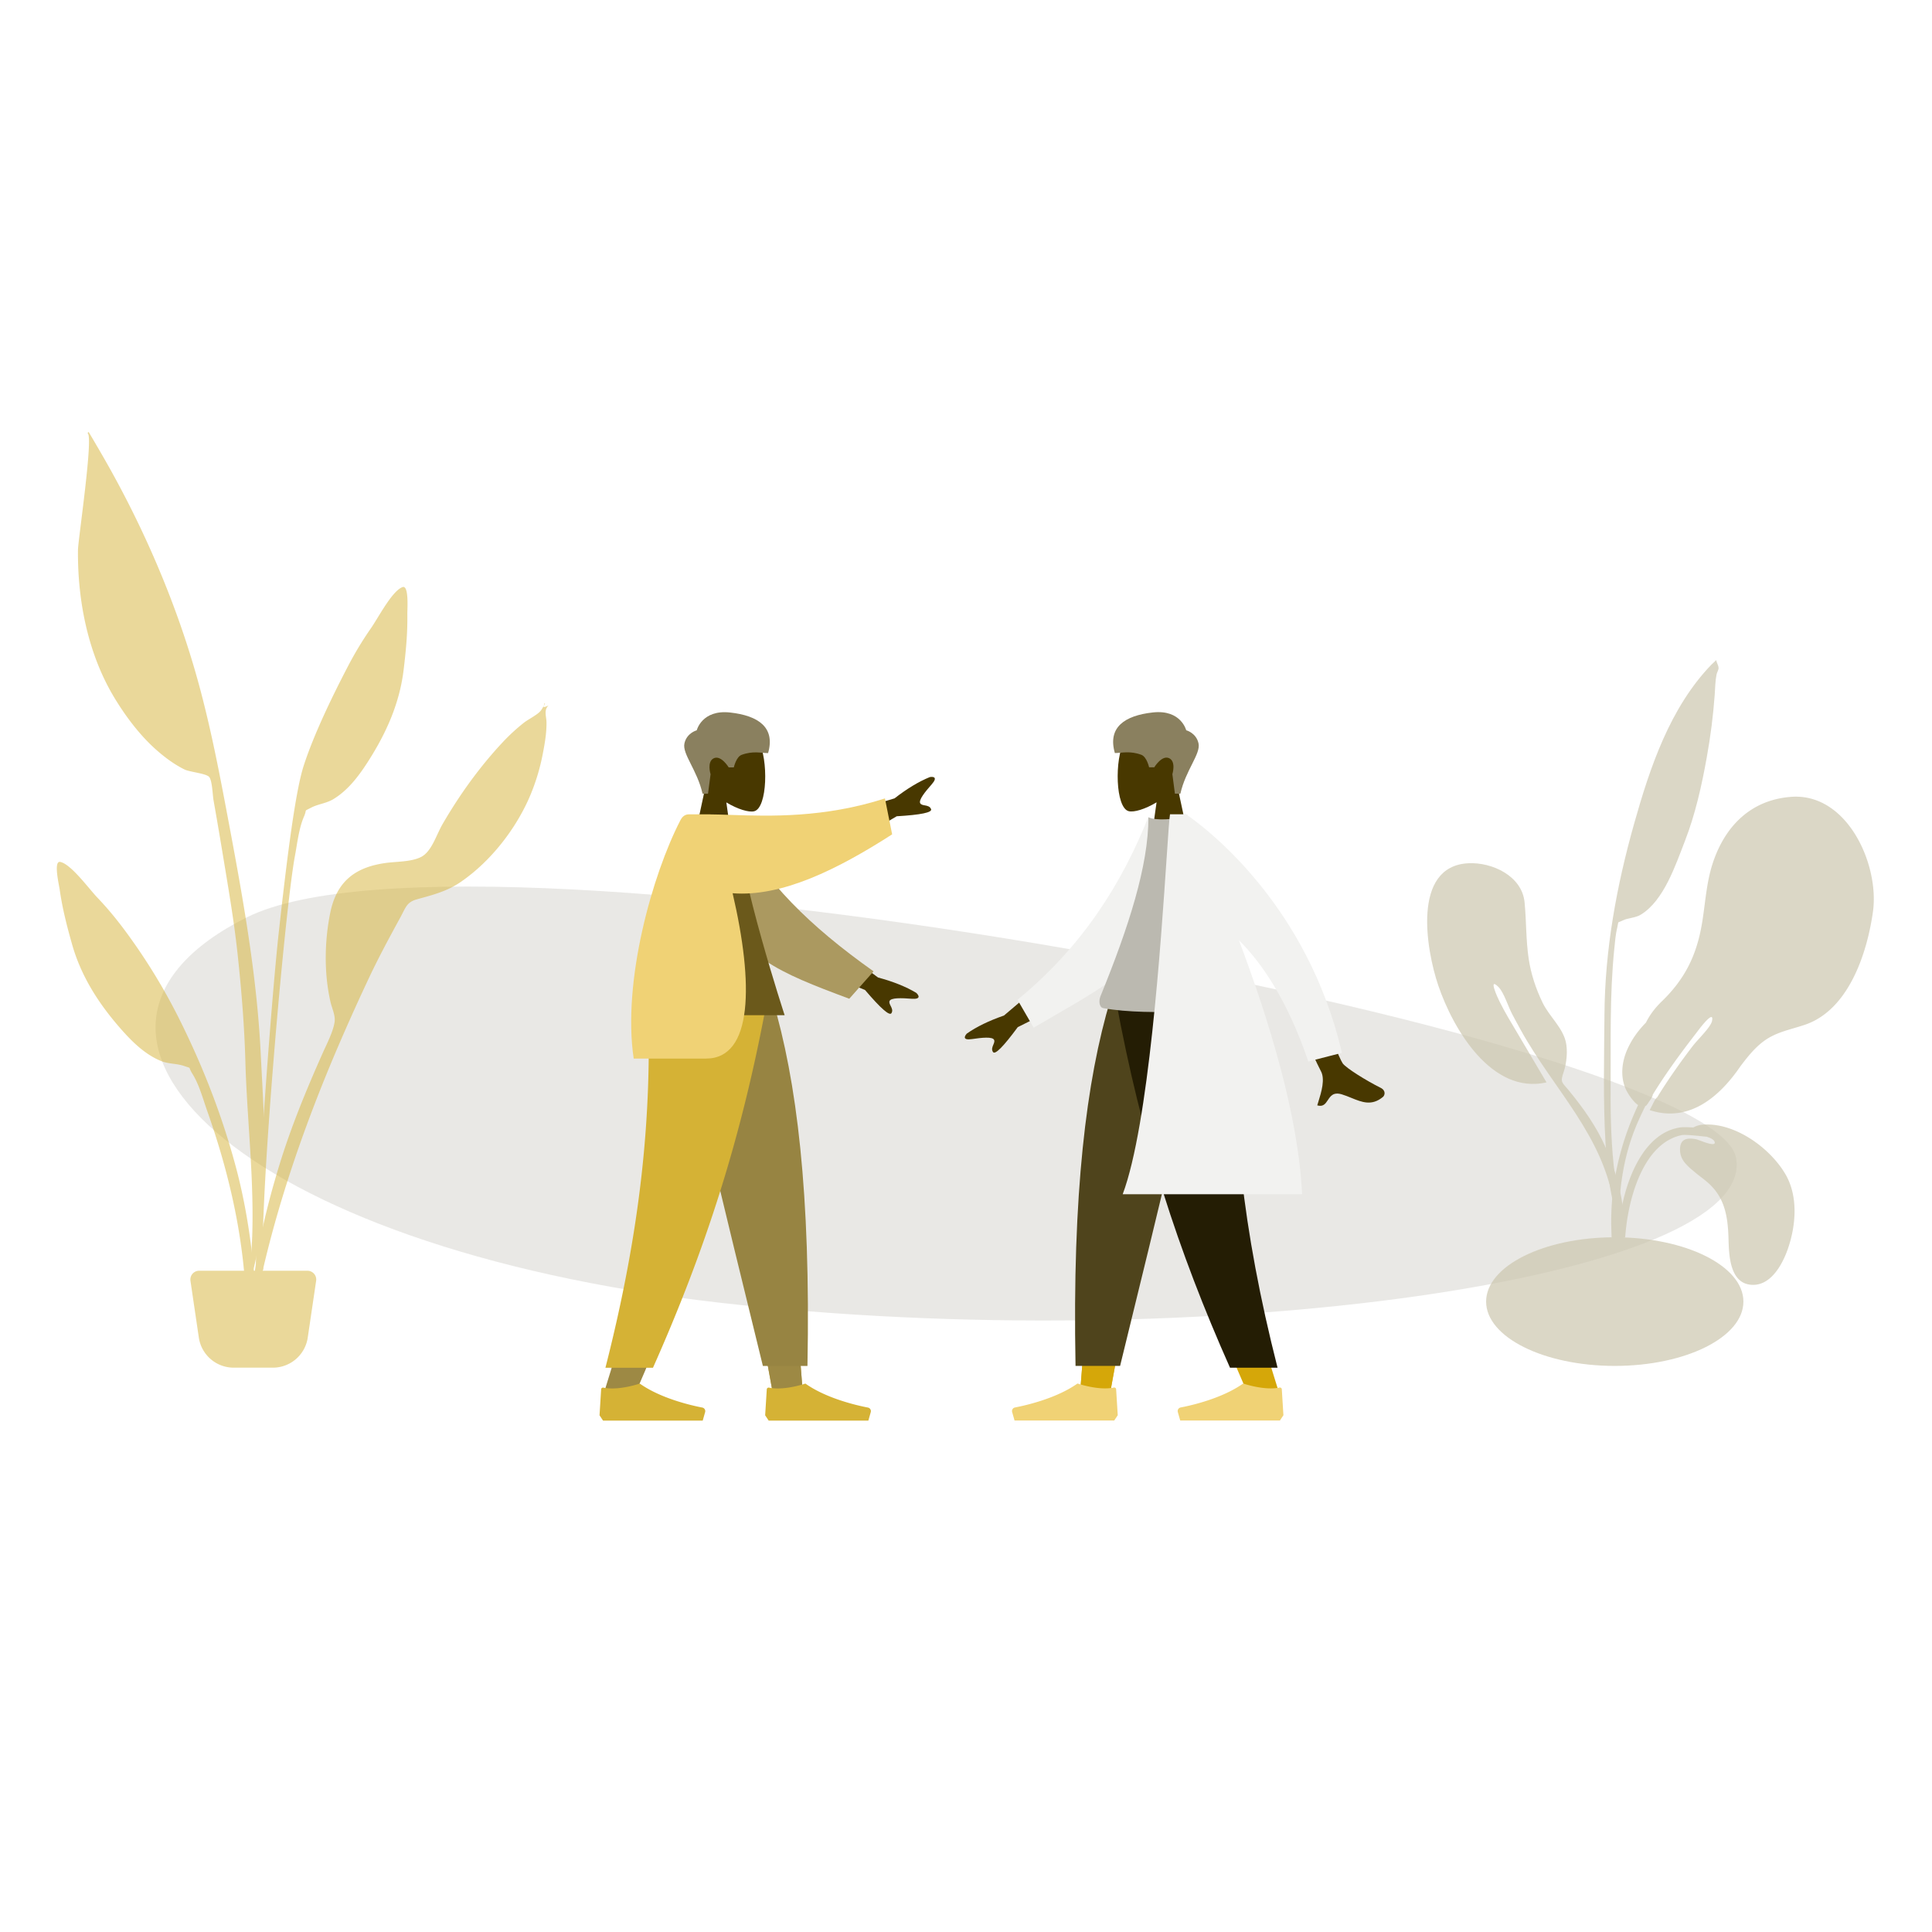 <svg width="170" height="170" fill="none" xmlns="http://www.w3.org/2000/svg"><path fill-rule="evenodd" clip-rule="evenodd" d="M152.756 101.859c2.028 10.66-47.156 17.613-89.49 12.761-42.332-4.853-61.753-23.801-41.552-33.898 20.2-10.096 129.014 10.478 131.042 21.137z" fill="#D4D2CD" opacity=".505"/><g opacity=".7" fill="#CCC6AE"><path fill-rule="evenodd" clip-rule="evenodd" d="M129.188 75.959c2.117-.11 4.735 1.126 4.961 3.427.164 1.672.114 3.339.367 5.009.203 1.334.633 2.615 1.218 3.83.564 1.169 1.732 2.164 2.036 3.413.193.795.085 1.914-.182 2.692-.325.947-.152.872.495 1.666 1.268 1.556 2.41 3.151 3.217 5.01 1.163 2.676 1.926 5.805 1.494 8.734-.055.372-.12 1.708-.632 1.801-.572.104-.305-.659-.274-.906.194-1.574.368-2.949.133-4.548-.906-6.167-5.331-10.23-8.212-15.465-.158-.27-.492-.913-.725-1.337-.367-.67-.736-1.943-1.233-2.44-.935-.934-.075.946.107 1.304.231.454.484.937.721 1.335 1.081 1.844 2.287 3.857 3.403 5.758-4.828 1.1-8.228-4.705-9.523-8.52-1.068-3.144-2.345-10.494 2.629-10.763z"/><path fill-rule="evenodd" clip-rule="evenodd" d="M157.561 70.12c-3.54.28-5.812 2.615-6.869 5.882-.57 1.76-.636 3.568-.953 5.377-.476 2.722-1.501 4.784-3.505 6.723-.621.6-1.078 1.217-1.403 1.877-.646.659-1.207 1.404-1.62 2.315-.527 1.164-.677 2.56-.068 3.72.164.312.572.938.995 1.223-1.584 3.374-2.455 7.07-2.357 10.761.059 2.227.168 4.456.295 6.682.034.597.229 1.584.521.582.267-.917-.068-2.356-.099-3.313-.151-4.665-.28-8.906 1.64-13.264.201-.457.415-.91.637-1.36.013-.007.025-.016.038-.025l.024.02c.014-.026.034-.056.057-.09a1.24 1.24 0 00.172-.241c.17-.236.363-.514.364-.665v-.004c1.188-1.941 2.55-3.774 3.94-5.572-.01.013 1.509-2.055 1.274-.911-.113.55-1.23 1.6-1.682 2.184-.998 1.299-2.17 2.945-3.144 4.536-.131.075-.316.445-.45.72-.074.14-.143.28-.211.403 3.452 1.14 6.136-1.156 7.967-3.828a.403.403 0 01.006-.01c.557-.737 1.128-1.47 1.841-2.054 1.19-.974 2.463-1.146 3.866-1.625 3.825-1.307 5.451-6.263 5.968-9.941.581-4.15-2.269-10.512-7.244-10.103z"/><path fill-rule="evenodd" clip-rule="evenodd" d="M150.572 58.5c-3.632 3.78-5.387 9.024-6.776 13.954-1.552 5.506-2.578 11.096-2.617 16.82-.026 3.761-.128 7.546.092 11.302.077 1.334.21 2.671.422 3.99.017.109.49 3.056.943 2.369.258-.39-.485-3.057-.541-3.501-.315-2.501-.389-5.021-.373-7.54.025-4.149-.097-8.276.323-12.409.063-.617.112-1.265.259-1.869.156-.641-.043-.361.464-.615.493-.247 1.101-.212 1.613-.522 2.027-1.23 3.064-4.387 3.871-6.458.923-2.37 1.484-4.896 1.932-7.39.329-1.83.564-3.651.697-5.507.042-.585.045-1.196.16-1.771.031-.155.186-.43.18-.567-.011-.29-.187-.462-.201-.706-.152.137-.302.277-.448.42z"/><path d="M142.086 120.189c6.252 0 11.32-2.534 11.32-5.66 0-3.126-5.068-5.66-11.32-5.66-6.252 0-11.32 2.534-11.32 5.66 0 3.126 5.068 5.66 11.32 5.66z"/><path fill-rule="evenodd" clip-rule="evenodd" d="M149.846 98.958c2.802-.207 5.931 2.054 7.283 4.406 1.088 1.896.905 4.386.232 6.401-.451 1.349-1.434 3.272-3.074 3.291-2.052.023-2.151-2.513-2.191-3.995-.052-1.971-.301-3.688-1.855-5.032a13.157 13.157 0 00-.594-.476c-.178-.138-.357-.275-.529-.421l-.083-.069c-.549-.462-1.125-.947-1.196-1.708-.101-1.102.521-1.301 1.471-1.096.031.007.114.038.227.081.486.184 1.521.577 1.325.108-.073-.177-.343-.317-.683-.422-.88-.096-1.929-.207-2.231-.14-3.256.714-4.523 5.224-4.86 8.089-.036.309-.066.619-.091.93h-.599c.042-.75.097-1.499.222-2.242.48-2.838 1.98-7.006 5.271-7.467.121-.017.568-.02 1.109.012.256-.144.543-.23.846-.25z"/></g><g opacity=".5" fill-rule="evenodd" clip-rule="evenodd" fill="#D5B235"><path d="M32.638 55.282c.651-.93 1.86-3.29 2.778-3.621.59-.214.418 1.998.426 2.42.028 1.632-.13 3.253-.327 4.871-.354 2.919-1.51 5.518-3.095 8.002-.815 1.278-1.772 2.572-3.097 3.37-.61.367-1.344.428-1.947.744-.701.369-.32.07-.636.802-.438 1.015-.579 2.325-.782 3.408-.933 4.972-3.191 31.255-2.8 36.312.035.448-.59.555-.621.008-.166-2.901 1.269-22.995 1.993-29.566.724-6.572 1.457-12.377 2.191-14.65.892-2.758 2.501-6.075 3.841-8.648a30.596 30.596 0 012.076-3.452zM5.297 75.842c.949.185 2.5 2.332 3.281 3.15.93.972 1.773 2.007 2.568 3.093a52.311 52.311 0 014.544 7.41c2.121 4.223 3.821 8.558 5.055 13.156.755 2.815 1.244 5.733 1.534 8.63.054.546.627 4.758-.198 4.872-.743.102-.513-3.199-.549-3.648-.405-5.065-1.618-9.994-3.305-14.768-.367-1.04-.708-2.314-1.296-3.25-.423-.674-.003-.44-.747-.694-.638-.22-1.366-.166-2.02-.434-1.42-.583-2.558-1.714-3.555-2.851-1.938-2.211-3.473-4.603-4.273-7.435-.444-1.571-.852-3.15-1.079-4.77-.058-.419-.572-2.58.04-2.461z"/><path d="M9.04 40.127c3.574 6.199 6.512 13.008 8.408 19.905 1.15 4.179 1.953 8.467 2.751 12.723 1.237 6.592 2.406 13.183 2.739 19.891.334 6.748.996 14.53-1.213 21.029 1.103-6.598.052-13.622-.134-20.26-.088-3.17-.346-6.308-.684-9.459-.328-3.056-.864-6.098-1.363-9.13a390.698 390.698 0 00-.758-4.426c-.078-.44-.11-1.745-.39-2.045-.28-.302-1.712-.425-2.162-.647-.905-.447-1.757-1.082-2.511-1.753-1.445-1.285-2.702-2.965-3.695-4.621-2.295-3.832-3.213-8.508-3.167-12.945.009-.862 1.395-10.14.838-10.267.034-.04.065-.08.095-.122.421.705.835 1.416 1.246 2.127z"/><path d="M47.621 62.483c.056-.08.415-.633.234-.597.368-.072-.506.61.41.191-.435.412-.184.946-.178 1.5.01.898-.14 1.789-.31 2.668a18.295 18.295 0 01-1.244 4.034c-1.26 2.817-3.4 5.529-5.94 7.29-1.255.87-2.484 1.166-3.914 1.566-.904.253-.976.72-1.455 1.597-.999 1.826-1.98 3.646-2.86 5.534a190.957 190.957 0 00-3.035 6.804c-3.243 7.727-5.883 15.732-7.27 24.016-.034-4.882 1.096-9.91 2.52-14.563 1.038-3.39 2.389-6.659 3.83-9.894.349-.783.878-1.791 1.026-2.657.104-.606-.213-1.189-.359-1.828-.566-2.487-.526-5.273-.028-7.773.548-2.757 2.135-4.036 4.818-4.427.982-.143 2.23-.09 3.13-.51.98-.455 1.384-1.953 1.942-2.914 1.497-2.583 3.277-5.06 5.32-7.236a17.26 17.26 0 011.82-1.675c.406-.325 1.266-.725 1.543-1.126z"/><path d="M16.759 112.703a.775.775 0 01.766-.889h9.525c.473 0 .836.42.767.889l-.737 4.991a3.101 3.101 0 01-3.068 2.649h-3.45a3.101 3.101 0 01-3.067-2.649l-.736-4.991z"/></g><path fill-rule="evenodd" clip-rule="evenodd" d="M101.768 70.598c-1.004.605-1.99.898-2.454.778-1.161-.299-1.268-4.548-.37-6.223.9-1.675 5.519-2.405 5.751.914.081 1.152-.402 2.18-1.117 3.019l1.281 5.971h-3.721l.63-4.459z" fill="#483800"/><path fill-rule="evenodd" clip-rule="evenodd" d="M103.865 69.834c.467-2.078 1.798-3.494 1.595-4.423-.204-.929-1.084-1.155-1.084-1.155s-.455-1.842-2.936-1.567c-2.481.275-3.995 1.305-3.341 3.573.6 0 1.326-.218 2.33.155.478.177.683 1.1.683 1.1h.454s.66-1.095 1.301-.805c.642.29.292 1.409.292 1.409l.223 1.713h.483z" fill="#8A805F"/><path fill-rule="evenodd" clip-rule="evenodd" d="M106.102 87.932l-5.681 19.574-2.672 14.696h-2.681l2.677-34.27h8.357z" fill="#D5B235"/><path fill-rule="evenodd" clip-rule="evenodd" d="M106.102 87.932l-5.681 19.574-2.672 14.696h-2.681l2.677-34.27h8.357z" fill="#D5A709"/><path fill-rule="evenodd" clip-rule="evenodd" d="M108.658 87.932c-.396 10.168-.24 15.715-.151 16.638.089.924.592 7.112 4.024 17.942h-2.789c-4.545-10.39-6.131-16.577-6.652-17.942-.522-1.364-2.061-6.91-4.309-16.638h9.877z" fill="#D5A709"/><path fill-rule="evenodd" clip-rule="evenodd" d="M106.227 87.932c-1.478 6.735-4.034 17.487-7.667 32.254h-3.922c-.29-15.157.942-25.133 3.077-32.254h8.512z" fill="#4F441C"/><path fill-rule="evenodd" clip-rule="evenodd" d="M108.68 87.932c-.388 10.168.618 20.186 3.734 32.413h-4.185c-4.553-10.235-7.816-20.204-10.047-32.413h10.498z" fill="#241D04"/><path fill-rule="evenodd" clip-rule="evenodd" d="M112.93 124.528l-.142-2.287a.164.164 0 00-.2-.147c-1.344.286-3.198-.357-3.198-.357-1.866 1.321-4.555 1.928-5.502 2.109a.321.321 0 00-.25.4l.212.747h8.772l.308-.465zm-14.578 0l-.142-2.287a.164.164 0 00-.2-.147c-1.344.286-3.198-.357-3.198-.357-1.866 1.321-4.555 1.928-5.502 2.109a.321.321 0 00-.25.4l.212.747h8.772l.308-.465z" fill="#F0D275"/><path fill-rule="evenodd" clip-rule="evenodd" d="M118.141 93.559c-.578-.85-3.923-9.886-3.923-9.886l-2.747.4s4.422 9.594 4.742 10.148c.415.72.048 1.9-.201 2.702-.039.124-.074.239-.104.341.523.151.722-.148.931-.463.237-.357.488-.734 1.234-.506.289.088.566.2.837.311.935.381 1.794.731 2.781-.087.156-.13.288-.555-.209-.802-1.239-.616-3.058-1.743-3.341-2.158zm-29.801-4.2l4.68-3.968 1.28 2.62-4.745 2.368c-1.268 1.72-1.994 2.45-2.176 2.192-.154-.218-.061-.438.025-.642.066-.158.129-.306.066-.433-.142-.292-1.068-.195-1.943-.066s-.646-.28-.448-.489c.86-.6 1.948-1.127 3.26-1.582z" fill="#483800"/><path fill-rule="evenodd" clip-rule="evenodd" d="M102.737 72.475l-1.702-.563c-2.308 5.768-5.751 11.348-11.504 16.06l1.422 2.455c5.056-2.978 9.842-5.292 11.784-9.76.652-1.5.053-6.398 0-8.192z" fill="#F2F2F0"/><path fill-rule="evenodd" clip-rule="evenodd" d="M108.582 88.706s-7.313.776-11.512 0c-.347-.064-.401-.644-.24-1.038 2.504-6.138 4.222-11.493 4.222-15.755.689.347 2.413.104 2.413.104 3.088 4.393 4.507 9.433 5.117 16.69z" fill="#BBB9B0"/><path fill-rule="evenodd" clip-rule="evenodd" d="M104.354 71.65c-.079-.054-.122-.081-.122-.081l.005.08h-1.287c-.065.38-.159 1.79-.297 3.846-.502 7.47-1.577 23.467-3.865 29.589h15.787c-.333-6.96-2.9-15.284-5.558-22.352 1.962 1.952 4.253 5.224 6.104 10.67l2.957-.76c-3.013-12.985-11.843-19.682-13.556-20.877l-.05-.116h-.118z" fill="#F2F2F0"/><path fill-rule="evenodd" clip-rule="evenodd" d="M63.912 70.605c1.004.605 1.99.898 2.454.778 1.161-.299 1.268-4.547.37-6.222-.9-1.675-5.519-2.405-5.752.913-.08 1.152.403 2.18 1.118 3.019l-1.282 5.971h3.722l-.63-4.459z" fill="#483800"/><path fill-rule="evenodd" clip-rule="evenodd" d="M61.819 69.84c-.467-2.078-1.798-3.495-1.595-4.423.203-.93 1.083-1.156 1.083-1.156s.456-1.841 2.937-1.566c2.48.275 3.995 1.305 3.34 3.572-.6 0-1.326-.217-2.33.155-.477.178-.683 1.1-.683 1.1h-.453s-.66-1.095-1.302-.805c-.642.29-.291 1.41-.291 1.41L62.3 69.84h-.482z" fill="#8A805F"/><path fill-rule="evenodd" clip-rule="evenodd" d="M59.578 87.936l5.68 19.574 2.672 14.697h2.682l-2.677-34.27h-8.357z" fill="#D5B235"/><path fill-rule="evenodd" clip-rule="evenodd" d="M59.578 87.936l5.68 19.574 2.672 14.697h2.682l-2.677-34.27h-8.357z" fill="#9D8944"/><path fill-rule="evenodd" clip-rule="evenodd" d="M57.029 87.936c.396 10.169.24 15.715.151 16.639-.088.924-.592 7.111-4.024 17.942h2.79c4.544-10.39 6.13-16.578 6.652-17.942.521-1.364 2.06-6.91 4.308-16.639H57.03z" fill="#9D8944"/><path fill-rule="evenodd" clip-rule="evenodd" d="M59.46 87.936c1.478 6.736 4.034 17.487 7.667 32.255h3.923c.29-15.158-.943-25.134-3.077-32.255H59.46z" fill="#978442"/><path fill-rule="evenodd" clip-rule="evenodd" d="M57.008 87.936c.388 10.169-.618 20.187-3.735 32.413h4.185c4.553-10.235 7.817-20.203 10.047-32.413H57.008zm-4.254 36.599l.142-2.288a.164.164 0 01.2-.146c1.344.285 3.198-.358 3.198-.358 1.865 1.322 4.555 1.928 5.502 2.11.183.035.3.22.25.399l-.212.748h-8.772l-.308-.465zm14.574-.001l.142-2.287a.165.165 0 01.2-.147c1.344.286 3.198-.357 3.198-.357 1.865 1.322 4.555 1.928 5.502 2.11.183.035.3.22.25.399l-.212.748h-8.772l-.308-.466z" fill="#D5B235"/><path fill-rule="evenodd" clip-rule="evenodd" d="M78.71 70.25l-5.878 1.765 1.5 2.5 4.57-2.69c2.134-.126 3.142-.337 3.024-.63-.099-.248-.334-.29-.551-.33-.17-.03-.327-.058-.4-.18-.167-.278.418-1.002 1.003-1.665.585-.664.117-.695-.166-.642-.972.395-2.006 1.02-3.102 1.873zm-1.451 15.76l-4.947-3.632-1.093 2.703 4.898 2.031c1.385 1.628 2.16 2.306 2.324 2.036.138-.228.03-.442-.07-.639-.077-.153-.15-.296-.096-.428.122-.3 1.052-.269 1.934-.2.882.067.625-.326.412-.52-.9-.538-2.02-.989-3.362-1.35z" fill="#483800"/><path fill-rule="evenodd" clip-rule="evenodd" d="M64.631 72.595c2.694 5.023 6.59 8.873 12.236 12.876l-2.138 2.41c-6.305-2.343-9.633-3.757-11.267-8.502-.41-1.19-.697-4.988-.943-6.985l2.112.201z" fill="#AB9960"/><path fill-rule="evenodd" clip-rule="evenodd" d="M57.102 89.33h11.94s-4.057-12.373-4.145-16.984c-.003-.157-.293-.433-.42-.397-1.405.397-3.007-.296-3.007-.296-2.83 4.552-3.81 10.158-4.368 17.678z" fill="#6B591B"/><path fill-rule="evenodd" clip-rule="evenodd" d="M64.464 78.597c1.865 8 1.78 14.548-2.338 14.548H55.76c-1.012-6.795 1.646-16.217 4.11-20.97.094-.181.294-.523.766-.523h1.85l.002.007c.557.004 1.17.025 1.834.047 3.418.113 8.184.272 13.546-1.45l.633 3.16c-4.84 3.112-9.742 5.524-14.037 5.181z" fill="#F0D275"/></svg>